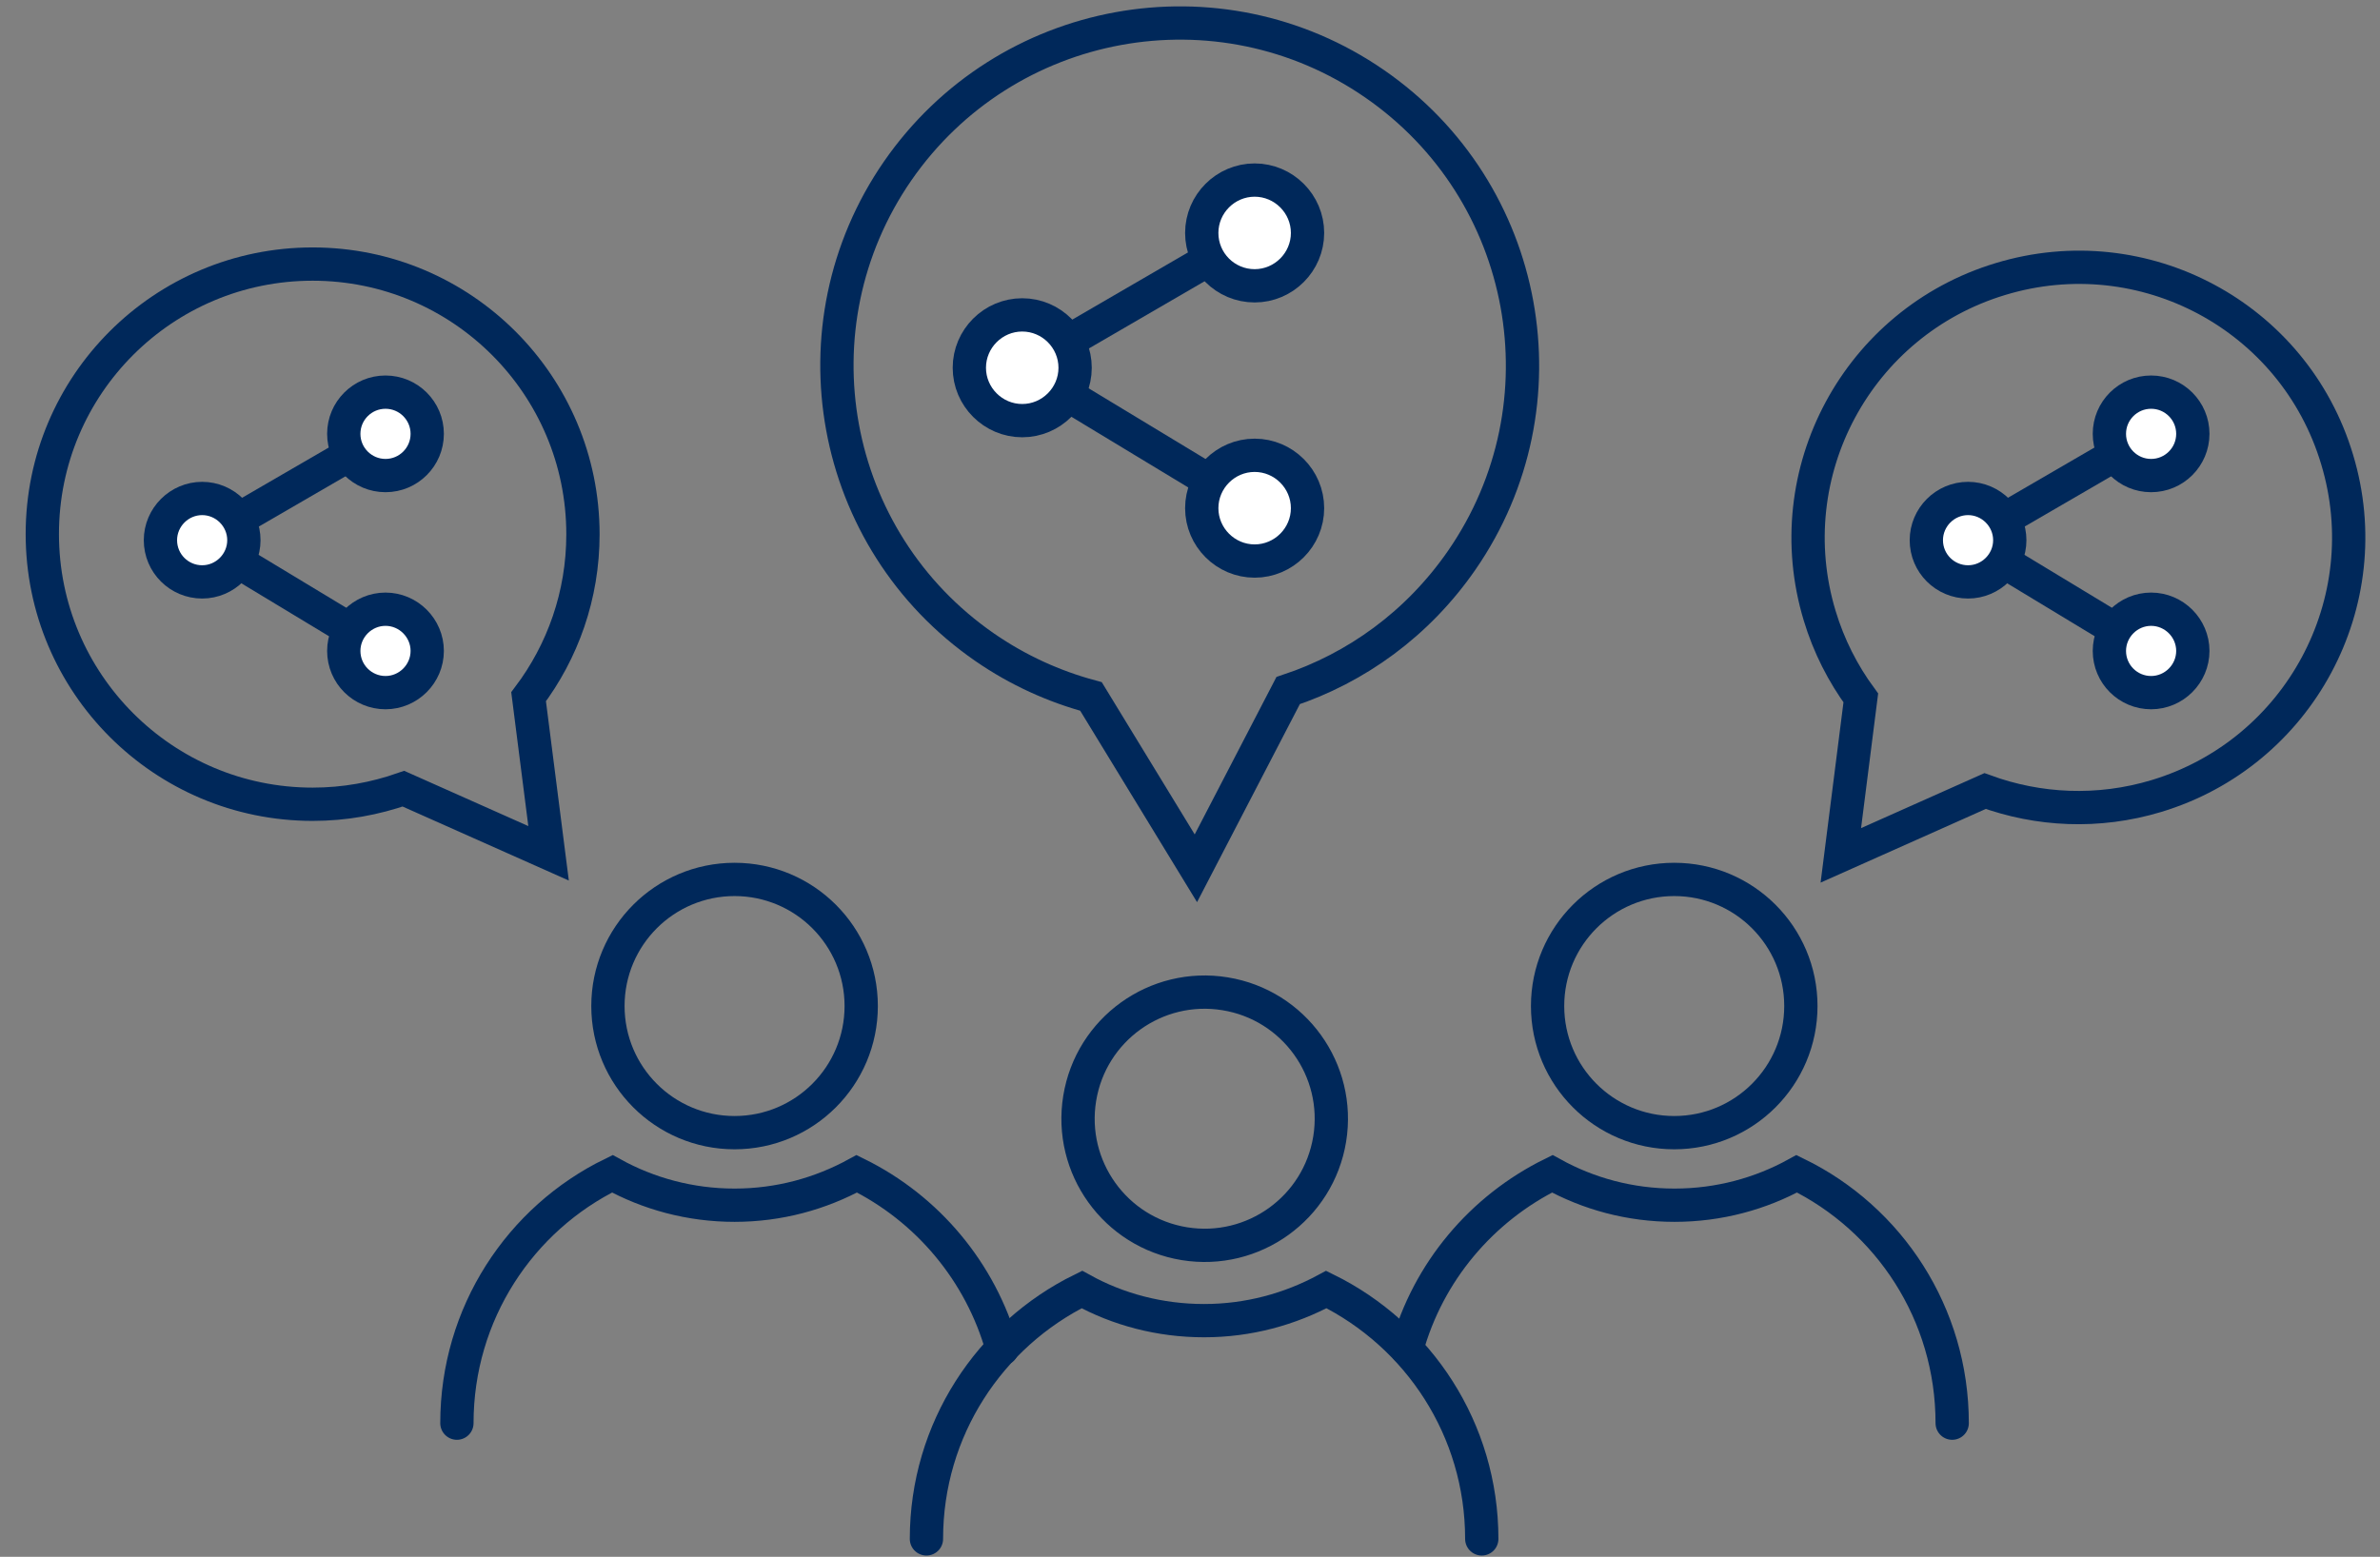 <svg width="81" height="53" viewBox="0 0 81 53" fill="none" xmlns="http://www.w3.org/2000/svg">
<rect x="0" y="0" width="81" height="53" fill="#808080" stroke="none"/>
<path d="M13.12 14.77L6.88 18.39L13.12 22.16" stroke="#00285A" stroke-width="1.133" stroke-miterlimit="10"/>
<path d="M5.46 18.39C5.46 17.61 6.1 16.97 6.88 16.97C7.66 16.97 8.3 17.61 8.3 18.39C8.3 19.17 7.66 19.81 6.88 19.81C6.1 19.81 5.46 19.18 5.46 18.39Z" fill="white" stroke="#00285A" stroke-width="1.133" stroke-miterlimit="10"/>
<path d="M13.12 16.19C13.904 16.19 14.54 15.554 14.54 14.77C14.54 13.985 13.904 13.35 13.12 13.35C12.336 13.35 11.7 13.985 11.7 14.77C11.7 15.554 12.336 16.19 13.12 16.19Z" fill="white" stroke="#00285A" stroke-width="1.133" stroke-miterlimit="10"/>
<path d="M11.7 22.16C11.7 21.38 12.34 20.74 13.12 20.74C13.9 20.74 14.54 21.38 14.54 22.16C14.54 22.94 13.9 23.58 13.12 23.58C12.34 23.58 11.7 22.95 11.7 22.16Z" fill="white" stroke="#00285A" stroke-width="1.133" stroke-miterlimit="10"/>
<path d="M10.64 8.99C15.72 8.99 19.84 13.11 19.84 18.19C19.84 20.27 19.15 22.18 17.99 23.72L18.67 29.05L13.73 26.85C12.76 27.19 11.73 27.38 10.64 27.38C5.56 27.38 1.44 23.26 1.44 18.18C1.44 13.1 5.56 8.99 10.64 8.99Z" stroke="#00285A" stroke-width="1.133" stroke-miterlimit="10"/>
<path d="M73.21 14.77L66.98 18.39L73.21 22.16" stroke="#00285A" stroke-width="1.133" stroke-miterlimit="10"/>
<path d="M65.56 18.39C65.56 17.61 66.2 16.97 66.98 16.97C67.76 16.97 68.4 17.61 68.4 18.39C68.4 19.17 67.76 19.81 66.98 19.81C66.2 19.81 65.56 19.18 65.56 18.39Z" fill="white" stroke="#00285A" stroke-width="1.133" stroke-miterlimit="10"/>
<path d="M73.21 16.19C73.994 16.19 74.63 15.554 74.63 14.77C74.63 13.985 73.994 13.35 73.21 13.35C72.426 13.35 71.79 13.985 71.79 14.77C71.79 15.554 72.426 16.19 73.21 16.19Z" fill="white" stroke="#00285A" stroke-width="1.133" stroke-miterlimit="10"/>
<path d="M71.79 22.16C71.79 21.38 72.43 20.74 73.21 20.74C73.99 20.74 74.63 21.38 74.63 22.16C74.63 22.94 73.99 23.58 73.21 23.58C72.43 23.58 71.79 22.95 71.79 22.16Z" fill="white" stroke="#00285A" stroke-width="1.133" stroke-miterlimit="10"/>
<path d="M79.54 15.64C81.01 20.5 78.25 25.63 73.39 27.1C71.4 27.7 69.37 27.59 67.56 26.93L62.65 29.12L63.33 23.76C62.72 22.93 62.24 21.99 61.93 20.96C60.46 16.1 63.22 10.97 68.08 9.5C72.95 8.02 78.08 10.77 79.54 15.64Z" stroke="#00285A" stroke-width="1.133" stroke-miterlimit="10"/>
<path d="M42.7 7.93L34.8 12.52L42.7 17.3" stroke="#00285A" stroke-width="1.133" stroke-miterlimit="10"/>
<path d="M32.99 12.52C32.99 11.53 33.8 10.72 34.79 10.72C35.78 10.72 36.59 11.53 36.59 12.52C36.59 13.51 35.78 14.32 34.79 14.32C33.8 14.32 32.99 13.51 32.99 12.52Z" fill="white" stroke="#00285A" stroke-width="1.133" stroke-miterlimit="10"/>
<path d="M40.9 7.93C40.9 6.94 41.71 6.13 42.7 6.13C43.69 6.13 44.5 6.94 44.5 7.93C44.5 8.92 43.69 9.73 42.7 9.73C41.71 9.73 40.9 8.93 40.9 7.93Z" fill="white" stroke="#00285A" stroke-width="1.133" stroke-miterlimit="10"/>
<path d="M40.9 17.3C40.9 16.31 41.71 15.5 42.7 15.5C43.69 15.5 44.5 16.31 44.5 17.3C44.5 18.29 43.69 19.1 42.7 19.1C41.71 19.1 40.9 18.29 40.9 17.3Z" fill="white" stroke="#00285A" stroke-width="1.133" stroke-miterlimit="10"/>
<path d="M46.78 2.85C52.08 6.51 53.41 13.77 49.75 19.07C48.25 21.24 46.16 22.74 43.84 23.51L40.7 29.56L37.13 23.71C35.87 23.37 34.65 22.82 33.52 22.04C28.22 18.38 26.89 11.12 30.55 5.82C34.22 0.52 41.48 -0.81 46.78 2.85Z" stroke="#00285A" stroke-width="1.133" stroke-miterlimit="10"/>
<path d="M45.254 38.779C45.636 36.429 44.042 34.214 41.693 33.832C39.343 33.449 37.128 35.043 36.746 37.392C36.363 39.742 37.957 41.957 40.306 42.34C42.656 42.722 44.871 41.128 45.254 38.779Z" stroke="#00285A" stroke-width="1.133" stroke-miterlimit="10"/>
<path d="M31.53 52.39C31.53 48.66 33.69 45.44 36.82 43.9C38.05 44.58 39.47 44.96 40.98 44.96C42.49 44.96 43.9 44.57 45.14 43.9C48.27 45.44 50.43 48.66 50.43 52.39" stroke="#00285A" stroke-width="1.133" stroke-miterlimit="10" stroke-linecap="round"/>
<path d="M25 38.56C27.38 38.56 29.31 36.63 29.31 34.249C29.31 31.869 27.38 29.939 25 29.939C22.62 29.939 20.69 31.869 20.69 34.249C20.69 36.63 22.62 38.56 25 38.56Z" stroke="#00285A" stroke-width="1.133" stroke-miterlimit="10"/>
<path d="M15.55 48.45C15.55 44.72 17.7 41.49 20.84 39.96C22.07 40.64 23.49 41.03 25 41.03C26.51 41.03 27.92 40.64 29.16 39.96C31.56 41.14 33.38 43.3 34.11 45.92" stroke="#00285A" stroke-width="1.133" stroke-miterlimit="10" stroke-linecap="round"/>
<path d="M56.98 38.56C59.36 38.56 61.29 36.63 61.29 34.249C61.29 31.869 59.36 29.939 56.98 29.939C54.6 29.939 52.67 31.869 52.67 34.249C52.67 36.63 54.6 38.56 56.98 38.56Z" stroke="#00285A" stroke-width="1.133" stroke-miterlimit="10"/>
<path d="M47.88 45.92C48.6 43.3 50.43 41.14 52.83 39.96C54.06 40.64 55.47 41.03 56.99 41.03C58.5 41.03 59.92 40.64 61.15 39.96C64.29 41.49 66.44 44.72 66.44 48.45" stroke="#00285A" stroke-width="1.133" stroke-miterlimit="10" stroke-linecap="round"/>
</svg>
